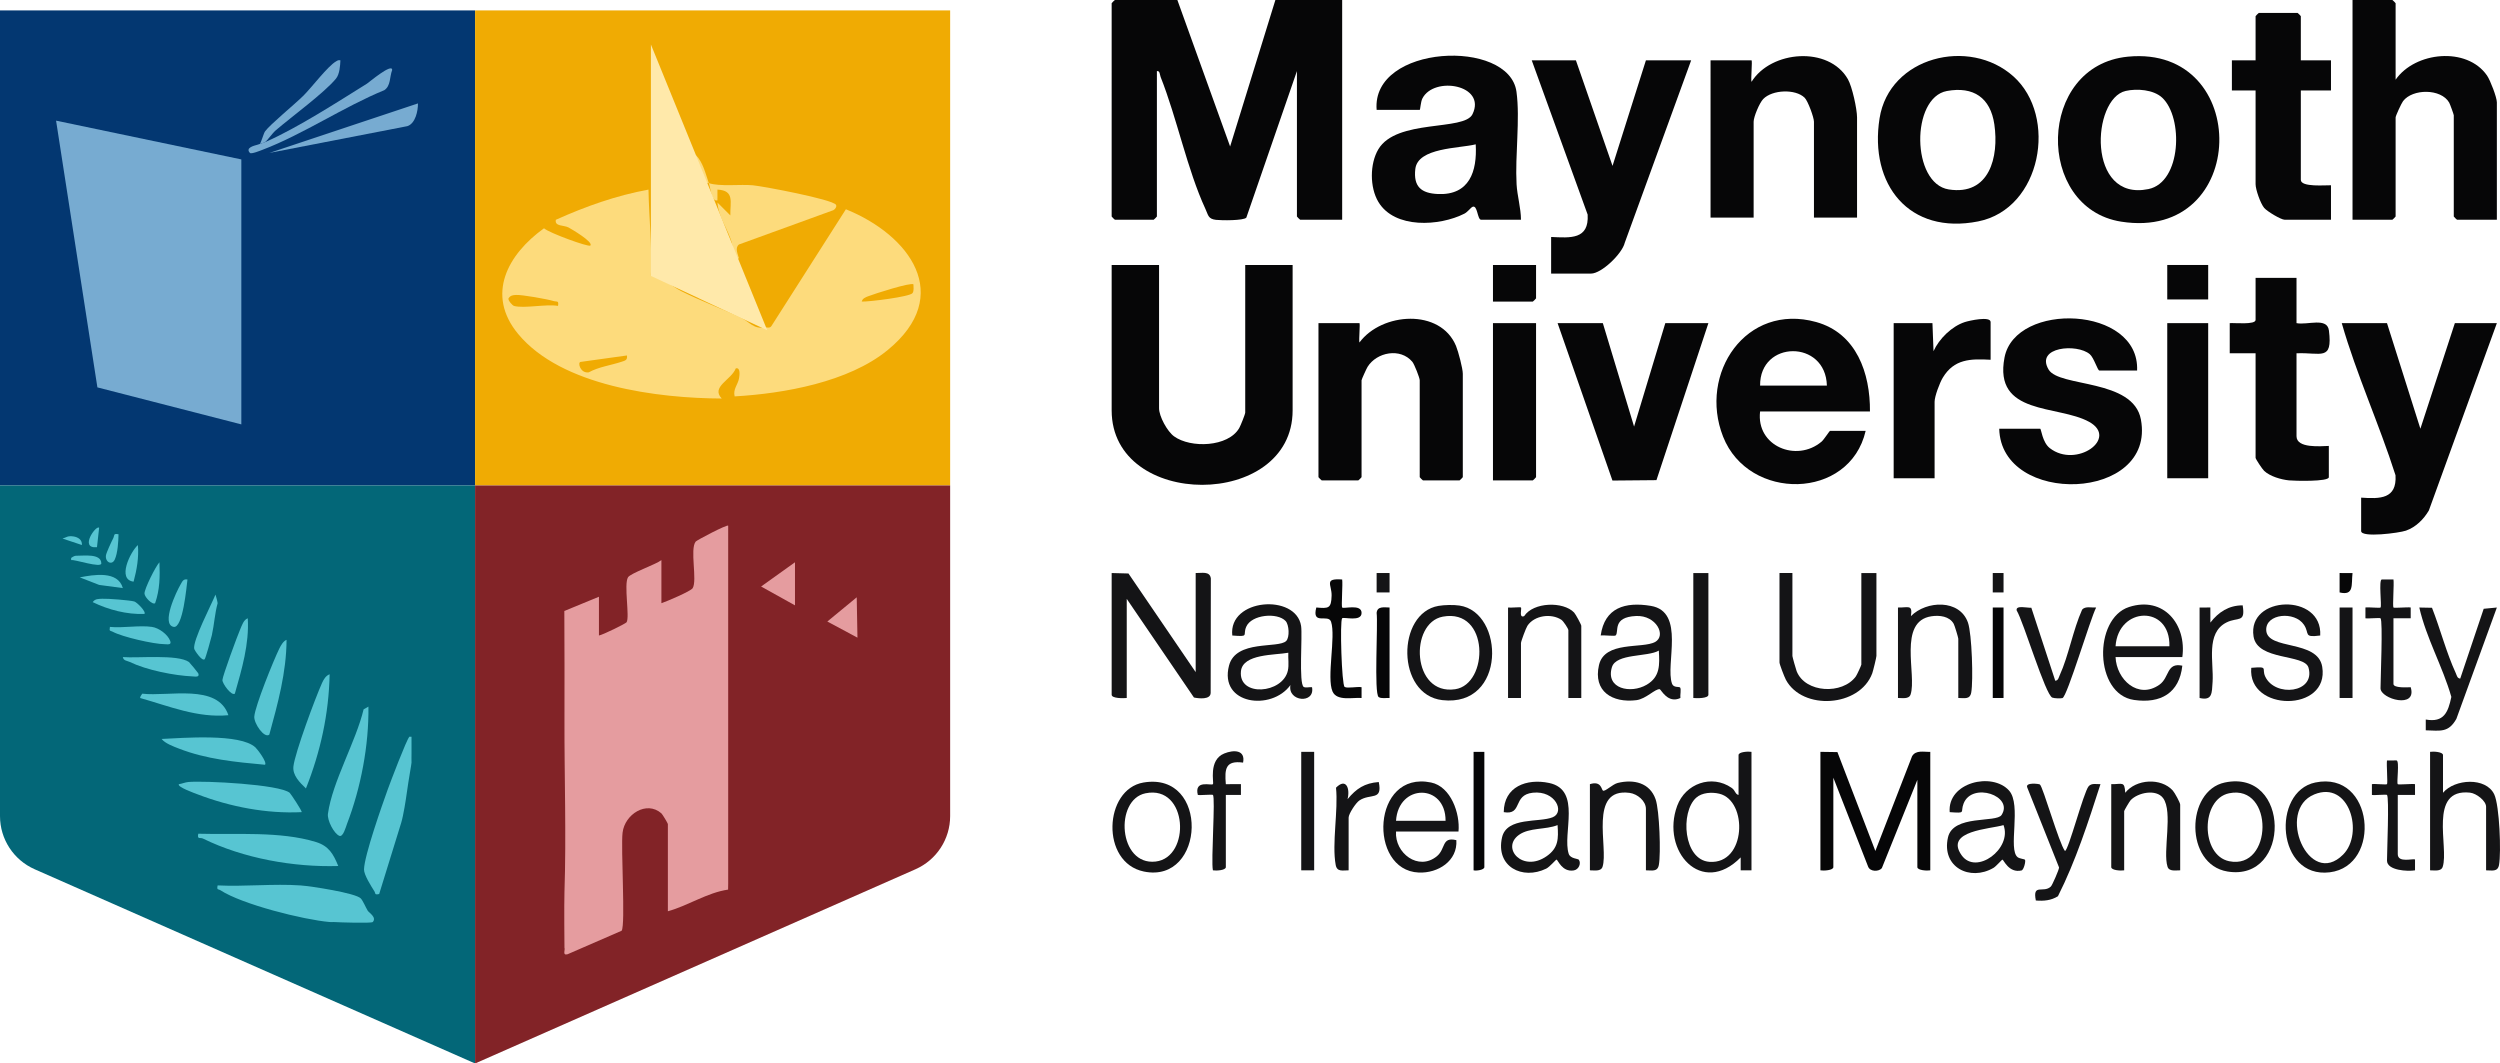 <svg width="650" height="276.503" id="b" xmlns="http://www.w3.org/2000/svg" viewBox="0 0 650 276.503"><defs><style>.d{fill:#033771;}.e{fill:#f0ab03;}.f{fill:#57c5d2;}.g{fill:#036778;}.h{fill:#77abd1;}.i{fill:#060607;}.j{fill:#822327;}.k{fill:#fddb7c;}.l{fill:#141416;}.m{fill:#e59c9f;}.n{fill:#ffe9aa;}</style></defs><g id="c"><path class="i" d="M306.115,0l13.716,38.086L331.6,0h17.364v57.132h-10.922c-.059,0-.84-.781-.84-.84V18.484l-13.154,38.096c-.665.799-6.499.75-7.883.584-2.064-.248-1.988-1.184-2.756-2.846-4.716-10.204-7.391-23.571-11.641-34.295-.238-.6-.161-1.667-.974-1.54v37.808c0,.059-.781.84-.84.84h-10.082c-.059,0-.84-.781-.84-.84V.84c0-.059.781-.84.84-.84h16.243,0Z"/><path class="i" d="M301.354,68.894v37.248c0,2.1,2.124,6.015,3.898,7.305,4.304,3.131,14.085,2.807,16.944-2.146.35-.606,1.563-3.612,1.563-4.038v-38.368h12.323v37.808c0,25.797-47.05,25.82-47.05,0v-37.808h12.322Z"/><path class="i" d="M622.859,20.724c5.054-7.294,18.54-8.662,23.768-1.084.849,1.23,2.557,5.682,2.557,6.965v30.526h-10.362c-.059,0-.84-.781-.84-.84v-26.325c0-.201-.974-2.905-1.193-3.288-2.116-3.691-9.525-3.65-11.997-.381-.436.577-1.933,3.836-1.933,4.229v25.765c0,.059-.781.84-.84.84h-10.362V0h10.362c.059,0,.84.781.84.84v19.884h0Z"/><path class="i" d="M395.453,57.132h-10.362c-1.002,0-.902-3.944-2.233-3.356-.48.212-1.226,1.321-2.139,1.785-6.399,3.246-18.115,4.013-22.349-3.074-2.253-3.771-2.245-9.901,0-13.675,4.745-7.977,22.324-4.667,24.482-9.121,3.705-7.648-10.025-10.01-13.036-4.077-.451.888-.537,2.952-.688,2.952h-11.202c-1.383-17.048,34.463-18.639,36.358-4.712.978,7.185-.394,16.528.026,24.059.166,2.972,1.131,6.196,1.144,9.218h0ZM383.688,37.526c-4.266,1.083-15.07.811-15.708,6.423-.517,4.552,1.507,6.313,5.9,6.498,8.172.343,10.209-5.875,9.808-12.921h0Z"/><path class="i" d="M409.736,15.683l9.522,27.451,8.682-27.451h11.762l-17.264,47.429c-.655,2.835-6.03,8.022-8.782,8.022h-10.362v-9.522c4.982.228,9.889.733,9.496-5.814l-14.538-40.116h11.482Z"/><path class="i" d="M553.289,14.729c32.271-3.095,31.604,48.148-1.785,42.902-22.417-3.523-21.983-40.622,1.785-42.902ZM562.172,25.401c-2.277-2.112-6.565-2.417-9.489-1.758-8.861,1.995-10.195,28.855,5.916,25.517,8.615-1.785,9.088-18.643,3.573-23.759Z"/><path class="i" d="M523.485,19.856c11.594,10.377,7.331,34.427-9.14,37.705-17.986,3.579-28.37-9.581-25.662-26.782,2.524-16.031,23.345-21.176,34.802-10.922h0ZM506.208,23.657c-9.403,1.712-9.273,24.057.462,25.595,10.577,1.67,13.091-8.402,11.862-16.899-1.006-6.953-5.44-9.949-12.324-8.695h0Z"/><path class="i" d="M486.191,106.982h-28.566c-1.087,9.039,9.505,13.322,15.974,7.853.662-.56,2.05-2.812,2.229-2.812h9.242c-4.147,18.057-30.437,18.367-37.069,1.501-6.457-16.422,6.002-34.848,24.197-29.798,10.505,2.916,14.074,13.319,13.992,23.255ZM457.626,100.26h17.364c-.297-12.016-17.5-11.857-17.364,0Z"/><path class="i" d="M482.831,56.571h-11.202v-24.925c0-1.087-1.557-5.394-2.434-6.248-2.396-2.332-8.399-2.087-10.753.343-.98,1.012-2.496,4.641-2.496,5.905v24.925h-11.202V15.683h10.642c.28,0-.211,4.947.006,5.601,5.075-8.188,20.094-9.375,25.057-.698,1.118,1.954,2.383,7.769,2.383,9.94v26.045h0Z"/><path class="i" d="M620.619,84.017l8.682,27.451,8.962-27.451h10.922l-17.678,48.696c-1.344,2.301-3.386,4.347-5.952,5.25-1.732.61-11.657,1.917-11.657.105v-8.682c4.898.338,9.313.38,8.937-5.815-4.248-13.328-10.123-26.118-13.978-39.554h11.762Z"/><path class="i" d="M342.802,84.017h10.642c.252,0-.189,4.415.006,5.041,5.811-7.863,21.093-8.924,25.125.915.596,1.454,1.755,5.849,1.755,7.207v26.885c0,.059-.781.84-.84.84h-9.522c-.059,0-.84-.781-.84-.84v-25.205c0-.596-1.382-4.154-1.924-4.798-3.116-3.699-9.235-2.514-11.636,1.32-.27.431-1.563,3.287-1.563,3.478v25.205c0,.059-.781.84-.84.84h-9.522c-.059,0-.84-.781-.84-.84v-40.048h0Z"/><path class="i" d="M555.645,96.339h-9.802c-.473,0-1.406-3.301-2.486-4.235-3.296-2.853-14.253-1.948-10.71,3.994,2.779,4.663,22.01,2.299,23.988,12.974,3.963,21.384-36.37,22.622-36.837,2.391h10.642c.287,0,.549,3.531,2.508,5.053,6.885,5.35,17.993-2.556,10.207-6.846-8.099-4.463-24.889-1.572-21.981-16.717,2.807-14.622,35.182-13.473,34.471,3.386h0Z"/><polygon class="i" points="416.737 84.017 424.859 110.908 432.981 84.017 444.183 84.017 430.677 124.838 419.236 124.944 404.975 84.017 416.737 84.017"/><path class="i" d="M598.214,15.683h7.842v7.842h-7.842v23.245c0,1.964,6.516,1.351,7.842,1.4v8.962h-12.042c-.946,0-4.562-2.164-5.327-3.075-.971-1.155-2.234-4.786-2.234-6.167v-24.365h-6.161v-7.842h6.161V4.201c0-.059.781-.84.84-.84h10.082c.059,0,.84.781.84.84v11.482Z"/><path class="i" d="M597.094,72.255v11.762c2.872.571,7.986-1.616,8.428,1.932,1.006,8.079-2.113,5.616-8.428,5.909v21.564c0,3.207,6.286,2.582,8.402,2.521v8.122c0,1.229-9.02.968-10.356.834-2.063-.207-4.946-1.034-6.475-2.487-.474-.451-2.214-3.057-2.214-3.388v-27.165h-6.721v-7.842c1.195-.11,6.721.491,6.721-.84v-10.922h10.642,0Z"/><path class="i" d="M517.558,93.539c-5.228-.29-9.488-.222-12.43,4.653-.806,1.335-2.133,4.849-2.133,6.269v19.884h-10.642v-40.328h10.082l.28,7.287c1.441-3.203,4.725-6.456,8.127-7.562,1.135-.369,6.716-1.628,6.716-.005v9.802Z"/><path class="i" d="M399.374,84.017v40.048c0,.059-.781.84-.84.84h-10.362v-40.888h11.202Z"/><rect class="i" x="563.487" y="84.017" width="10.642" height="40.328"/><path class="i" d="M473.309,195.479l4.419.065,9.864,25.706,9.547-24.625c.987-1.694,3.078-1.083,4.736-1.145v30.806c-.8.148-3.361.016-3.361-.84v-22.685l-9.239,22.964c-.79.948-3.019.948-3.551-.372l-9.054-23.152v23.245c0,.856-2.561.988-3.361.84v-30.806Z"/><path class="l" d="M289.032,148.99l4.369.117,17.476,25.648v-25.765c1.526.052,3.695-.592,3.944,1.417l-.047,29.724c-.006,1.851-3.087,1.486-4.345,1.226l-17.476-25.646v25.765c-.792.095-3.921.15-3.921-.84v-31.646h0Z"/><path class="l" d="M466.027,148.99v21.564c0,.225.905,3.457,1.097,3.949,2.239,5.727,11.959,6.144,15.405,1.352.268-.372,1.421-2.867,1.421-3.06v-23.805h3.921v21.564c0,.367-.868,3.922-1.087,4.514-3.268,8.805-18.123,9.741-22.456,1.666-.371-.692-1.662-4.023-1.662-4.5v-23.245h3.361Z"/><path class="l" d="M455.385,195.479v30.806l-2.804.003-.003-3.363c-10.11,10.294-20.839-1.653-16.502-13.428,2.124-5.767,8.977-8.242,14.148-4.657.982.681.918,1.677,1.799,1.841v-10.362c0-.856,2.561-.988,3.361-.84h0ZM440.995,207.417c-4.151,3.758-3.338,16.179,3.476,16.662,9.599.681,10.019-15.927,2.552-17.715-1.931-.462-4.506-.326-6.029,1.052Z"/><path class="l" d="M436.821,178.75c.344.381-.029,2.023.082,2.728-3.267,1.566-5.042-2.23-5.358-2.28-1.184-.187-3.562,2.536-6.111,2.85-6.209.765-11.276-2.282-9.696-9.137,1.462-6.344,11.274-4.189,14.585-5.995,2.999-1.636.325-6.982-4.913-6.757-6.341.272-4.386,4.096-5.334,5.051-.259.261-3.104-.124-3.896.02,1.023-7.262,6.393-8.807,13.026-7.704,9.09,1.512,3.707,15.209,5.522,20.245.393,1.092,1.844.702,2.094.979h0ZM431.295,169.154c-2.869,1.709-11.105.677-12.199,4.316-1.696,5.638,4.895,6.992,9.039,4.561,3.538-2.075,3.373-5.207,3.16-8.877Z"/><path class="l" d="M338.968,178.601c.474.298,1.534-.007,2.158.076.836,4.415-6.418,3.788-5.611-.562-4.932,6.83-18.603,5.074-15.972-5.058,1.773-6.828,12.867-4.377,14.87-6.409.94-.954.754-4.22-.159-5.193-2.119-2.261-8.875-1.708-10.245,1.525-.957,2.258.925,2.601-3.613,2.251-1.069-9.661,16.579-10.975,17.889-2.482.394,2.556-.651,15.013.682,15.853ZM334.96,169.712c-3.43.644-11.858.236-12.319,4.816-.683,6.785,10.877,5.845,12.203-.171.33-1.495.038-3.129.115-4.645h0Z"/><path class="l" d="M567.408,170.835h-17.364c.235,5.866,5.873,11.076,11.397,7.196,2.673-1.878,1.789-5.849,5.964-4.953-.772,7.103-5.608,9.911-12.551,8.91-10.371-1.494-10.625-21.153-1.3-24.169,9.004-2.912,15.014,4.55,13.853,13.015h0ZM564.047,168.034c.288-10.844-13.314-10.386-14.003,0h14.003Z"/><path class="l" d="M379.21,216.204h-16.243c-.379,5.587,5.81,10.352,10.619,6.418,2.347-1.92,1.177-5.138,5.066-4.178.354,5.396-4.746,8.633-9.775,8.418-13.249-.566-12.217-26.61,3.204-23.411,5.153,1.069,7.575,8.056,7.128,12.752h0ZM375.849,213.403c.032-9.742-12.263-9.717-12.883,0h12.883Z"/><path class="l" d="M526.491,223.525c.259.357-.298,2.658-.902,2.797-3.303.761-4.647-2.816-4.95-2.826-.158-.005-1.63,1.74-2.325,2.147-6.1,3.572-13.599-.16-11.839-7.921,1.357-5.985,12.559-3.732,13.927-5.82,3.262-4.979-7.641-8.677-9.868-2.985-.936,2.391.804,2.544-3.616,2.243-.612-7.758,11.038-10.5,15.427-5.624,3.347,3.719-.381,15.392,2.268,17.353.49.363,1.761.474,1.879.636h0ZM520.913,214.524c-3.408,1.051-15.437,1.403-10.901,7.829,3.765,5.333,13.234-1.688,10.901-7.829Z"/><path class="l" d="M410.507,223.546c.636.92-.003,2.554-1.346,2.768-3.044.485-4.118-2.806-4.466-2.818-.178-.006-1.759,1.899-2.682,2.35-6.188,3.023-13.212-.499-11.482-8.124,1.226-5.401,9.712-3.789,13.198-5.248,3.169-1.326.691-7.004-5.205-6.367-5.338.576-2.548,5.915-7.55,5.054.042-6.639,5.954-8.819,11.791-7.59,8.539,1.798,3.388,13.194,5.1,18.423.422,1.288,2.417,1.228,2.642,1.553h0ZM404.969,214.524c-3.055,1.24-7.336.597-10.049,2.549-4.748,3.416.992,9.883,7.214,5.533,3.086-2.157,3.074-4.558,2.835-8.082h0Z"/><path class="l" d="M603.257,165.231c-4.455.586-2.689-.482-4.22-2.781-2.42-3.634-10.008-2.918-9.818,1.399.234,5.324,13.396,2.33,14.563,9.537,1.924,11.878-19.469,11.732-18.453.247,4.618-.38,2.634.11,3.619,2.25,2.515,5.463,13.163,4.34,11.262-2.3-1.03-3.597-13.283-1.72-14.288-8.104-1.688-10.716,17.985-11.38,17.335-.248Z"/><path class="l" d="M635.181,206.122c3.013-3.616,11.152-4.132,13.318.405,1.383,2.897,1.841,15.153,1.246,18.36-.348,1.876-1.827,1.393-3.362,1.399v-16.523c0-1.56-2.539-3.502-4.189-3.676-10.978-1.156-5.411,14.179-7.091,19.281-.427,1.296-2.194.898-3.283.918v-30.806c.8-.148,3.361-.016,3.361.84v9.802h0Z"/><path class="l" d="M374.023,157.526c1.543-.263,3.877-.308,5.419-.085,11.782,1.704,12.259,26.493-4.435,24.594-12.003-1.366-11.94-22.644-.983-24.509h0ZM375.139,160.327c-8.768,1.623-8.076,20.529,3.192,18.875,8.804-1.292,8.973-21.126-3.192-18.875Z"/><path class="l" d="M392.092,157.952c.691.117,3.202-.173,3.364-.005.251.259-.614,2.871.829,2.241,2.374-3.663,10.171-3.879,12.982-.927.394.414,1.869,3.132,1.869,3.452v18.764h-3.361v-17.644c0-.354-1.262-2.33-1.83-2.7-2.656-1.734-7.032-1.131-8.817,1.575-.382.579-1.675,4.057-1.675,4.486v14.283h-3.361v-23.525h0Z"/><path class="l" d="M509.156,181.477v-15.403c0-.29-.943-3.432-1.18-3.861-1.114-2.014-3.71-2.291-5.783-1.986-8.856,1.3-3.776,15.285-5.438,20.332-.427,1.296-2.194.898-3.283.918v-23.525c2.628.08,3.85-.915,3.366,2.24,4.019-4.061,12.678-4.461,14.832,1.685,1.023,2.92,1.415,15.129.846,18.2-.348,1.876-1.827,1.393-3.362,1.399Z"/><path class="l" d="M632.318,158.019c2.184,5.562,3.702,11.613,6.203,17.038.256.554.339,1.314,1.136,1.378l6.104-18.151,3.422-.329-10.529,28.955c-2.062,3.638-4.134,3.075-7.956,2.972v-2.806c4.733.859,5.816-1.911,6.652-5.878-2.256-7.905-6.53-15.311-8.331-23.242l3.299.065h0Z"/><path class="l" d="M578.456,203.45c17.065-3.581,17.279,25.875.685,23.144-11.144-1.835-10.893-21.001-.685-23.144ZM579.58,206.248c-7.446,1.524-7.446,16.146,0,17.67,11.4,2.333,11.72-20.069,0-17.67Z"/><path class="l" d="M297.286,203.458c17.271-2.946,16.16,26.453.113,23.138-11.313-2.337-10.404-21.382-.113-23.138ZM297.84,206.252c-8.139,1.663-7.057,18.843,2.613,17.753,9.239-1.041,8.46-20.015-2.613-17.753Z"/><path class="l" d="M601.98,203.449c15.249-3.154,17.418,21.692,3.743,23.352-13.834,1.679-15.182-20.986-3.743-23.352ZM609.226,222.174c5.451-5.502,1.639-19.372-7.509-15.628-10.086,4.127-1.422,24.645,7.509,15.628Z"/><path class="l" d="M566.848,226.286c-1.089-.02-2.856.378-3.283-.918-1.293-3.925,1.483-14.308-1.17-17.874-1.808-2.428-6.569-1.427-8.444.574-.284.303-1.666,2.651-1.666,2.815v15.403c-.8.148-3.361.016-3.361-.84v-21.564c2.86.055,3.455-.893,3.638,2.238,2.821-3.594,9.301-3.961,12.355-.587.509.562,1.931,3.164,1.931,3.67v17.083h0Z"/><path class="l" d="M427.94,226.286v-15.963c0-2.079-2.217-3.907-4.248-4.176-10.801-1.432-5.42,14.323-7.033,19.221-.427,1.296-2.194.898-3.283.918v-22.405c2.96-.94,2.977,1.384,3.381,1.667.537.378,2.498-1.656,3.861-1.986,4.158-1.005,8.328-.062,9.836,4.244,1.005,2.869,1.401,14.084.846,17.079-.348,1.876-1.827,1.393-3.362,1.399h0Z"/><path class="l" d="M530.363,203.959c.781.494,4.991,15.342,6.519,17.291.895,0,4.838-15.236,6.158-16.812.748-.892,2.084-.522,3.081-.554-3.166,9.835-6.421,19.959-11.057,29.136-1.8,1.115-3.669,1.279-5.745,1.109-.923-4.576,2.004-1.777,3.918-3.649.355-.348,2.157-4.47,2.118-4.939l-8.28-20.822c-.536-1.364,3.003-.941,3.289-.76h0Z"/><path class="l" d="M528.144,158.009l6.223,18.986c.795-.065.881-.823,1.135-1.379,2.338-5.097,3.489-11.86,5.851-17.113.813-.975,2.536-.461,3.647-.548-1.452,2.702-7.546,23.245-8.766,23.548-.568.141-2.063.077-2.623-.12-1.79-.628-7.48-19.715-9.274-22.658-.336-1.495,2.899-.602,3.806-.715h0Z"/><path class="l" d="M618.938,160.752c-.187-.186-3.164.134-3.924.003v-2.806c.766-.136,3.733.199,3.927.006.364-.363-.53-7.17.319-7.294l3.042.007c.188,1.124-.263,7.029-.006,7.287.202.202,3.658-.15,4.487-.006v2.806l-4.484-.003v17.083c0,1.087,3.579.885,4.483.841,1.746,5.746-7.844,3.068-7.844.28,0-2.435.644-17.561,0-18.204h0Z"/><path class="l" d="M315.357,206.682c-.188-.187-3.163.138-3.923-.003-.993-4.03,3.471-2.356,3.926-2.795.349-.337-1.269-6.263,2.941-7.978,2.458-1.002,5.554-.969,4.901,2.372-4.597-.624-4.819,1.628-4.487,5.606l3.926-.005v2.806s-3.924-.003-3.924-.003v18.764c0,.856-2.561.988-3.361.84-.527-2.461.694-18.912,0-19.604h0Z"/><path class="l" d="M444.183,148.99v31.646c0,.99-3.128.935-3.921.84v-32.487h3.921Z"/><path class="i" d="M348.963,150.668c.194,1.125-.26,7.029-.002,7.287.415.415,5.05-1.028,5.05,1.398s-4.635.982-5.05,1.398c-.634.634-.118,17.373.643,17.848.719.449,3.324-.143,4.404.075v2.807c-2.261-.194-6.41.892-7.551-1.696-1.575-3.572.889-14.275-.371-18.113-.717-2.184-5.097,1.043-3.845-3.722,3.195.281,3.888.279,3.978-3.079.077-2.851-2.109-4.548,2.746-4.202h0Z"/><path class="l" d="M620.619,206.682c-.187-.186-3.164.134-3.924.003v-2.806c.766-.136,3.733.199,3.927.006.227-.226-.17-5.164-.006-6.167l2.48-.007c.845.122-.032,5.821.321,6.174.203.203,3.657-.15,4.487-.006v2.806l-4.484-.003v15.403c0,2.388,4.119,1.028,4.484,1.397v2.806c-1.815.327-7.284.059-7.284-2.523,0-2.3.605-16.48,0-17.083h0Z"/><path class="i" d="M399.374,68.894v8.682c0,.059-.781.84-.84.84h-10.362v-9.522h11.202Z"/><path class="l" d="M571.889,157.952l2.804-.003.003,3.923c2.129-2.744,4.794-4.486,8.394-4.482.787,4.7-1.234,2.946-4.222,4.459-5.446,2.757-3.264,10.373-3.594,15.447-.191,2.934-.049,4.954-3.383,4.181v-23.525h0Z"/><rect class="l" x="338.322" y="195.479" width="3.361" height="30.806"/><path class="l" d="M350.644,226.286c-1.535-.006-3.014.477-3.362-1.399-1.026-5.536.696-14.192.08-20.085,2.624-2.665,3.711.217,2.996,2.99,2.311-2.784,4.423-4.177,8.123-4.468,1.019,4.984-2.12,2.869-5.017,4.779-.96.632-2.82,3.501-2.82,4.461v13.723h0Z"/><rect class="i" x="563.487" y="68.894" width="10.642" height="8.962"/><path class="i" d="M385.931,195.479v29.966c0,.735-2.068,1.024-2.801.84v-30.806h2.801Z"/><rect class="l" x="608.296" y="157.952" width="3.361" height="23.525"/><path class="i" d="M361.286,157.952v23.525c-.843-.053-2.145.228-2.836-.246-1.248-.856-.145-18.945-.526-21.88.171-1.815,1.964-1.417,3.362-1.399h0Z"/><rect class="i" x="518.118" y="157.952" width="2.801" height="23.525"/><rect class="l" x="357.922" y="148.987" width="3.367" height="5.047"/><path class="i" d="M611.659,148.991c-.358,3.012.484,5.959-3.365,5.043v-5.046s3.365.004,3.365.004Z"/><rect class="l" x="518.115" y="148.987" width="2.806" height="5.047"/><rect class="d" x="0" y="2.707" width="123.519" height="123.519"/><rect class="e" x="123.519" y="2.707" width="123.519" height="123.519"/><path class="g" d="M123.519,276.503L9.008,226.004c-5.475-2.415-9.008-7.834-9.008-13.818v-85.959h123.519v150.277Z"/><path class="j" d="M238.03,226.004l-114.511,50.5V126.226h123.519v85.959c0,5.984-3.533,11.404-9.008,13.818Z"/><path class="k" d="M168.607,49.29c.131,7.421.969,14.877.625,22.343,3.058.368,5.313,2.767,7.947,4.092,4.935,2.482,10.793,4.66,15.484,6.91,2.304,1.105,3.217,2.971,6.19,2.502.542-.085,1.282.305,1.715-.366l19.363-30.364c16.579,6.709,28.208,22.407,10.855,36.619-10.172,8.331-26.97,11.3-39.778,12.034-.475-1.905.86-3.042,1.151-4.733.098-.572.456-2.91-.859-2.542-1.148,3.002-6.545,4.77-3.649,7.83-16.558-.072-41.683-3.184-52.937-16.791-8.462-10.231-2.713-20.688,6.73-27.475,1.189,1.158,11.561,4.938,12.038,4.501.945-.867-4.938-4.322-5.65-4.704-1.23-.661-3.691-.228-3.308-2.006,7.718-3.472,15.712-6.314,24.084-7.849h0ZM237.5,73.938c-.604-.611-10.218,2.475-11.757,3.082-.675.266-1.538.581-1.684,1.391,1.959.066,12.548-1.262,13.194-2.203.443-.646.217-1.546.247-2.269h0ZM133.6,79.536c2.635.74,8.443-.546,11.482,0,.24-1.483-.238-.989-1.213-1.281-1.686-.505-8.153-1.654-9.713-1.568-.869.048-1.436.122-1.954.897-.15.586,1.12,1.874,1.398,1.952ZM163.003,92.422l-12.035,1.673c-.878.091-.088,3.04,2.094,2.72,2.599-1.436,5.814-1.844,8.514-2.745.92-.307,1.629-.417,1.426-1.649h0Z"/><path class="m" d="M206.695,146.19v11.202l-8.808-4.899,8.808-6.303h0Z"/><path class="m" d="M146.763,187.078c.025-9.4.01-18.819-.036-28.223l8.997-3.703v10.082c1.056-.191,6.977-3.112,7.19-3.449.857-1.353-.753-9.845.364-11.681.648-1.065,7.261-3.349,8.689-4.474v11.202c1.406-.475,7.64-3.111,8.129-3.914,1.249-2.053-.783-10.103.78-12.103.29-.371,8.138-4.495,8.452-4.145l.003,92.976-.026,1.648c-5.484.807-10.321,4.156-15.658,5.633v-22.685c0-.163-1.385-2.511-1.697-2.784-3.863-3.371-9.505.257-10.078,5.011-.484,4.014.792,23.992-.244,25.521l-14.057,6.113c-1.449.41-.542-1.263-.809-1.655,0,0-.112-11.211,0-14.563.492-14.751-.039-29.996,0-44.809h0Z"/><path class="h" d="M62.746,41.448v68.894l-37.425-9.623L14.579,31.37l48.167,10.079Z"/><path class="h" d="M108.672,26.888c.013,1.979-.662,5.229-2.764,5.912l-35.878,6.962,38.642-12.875h0Z"/><path class="h" d="M69.254,36.814c8.225-3.663,18.331-10.182,26.16-15.068.448-.28,6.625-5.498,6.548-3.535-.7,1.775-.318,4.096-2.045,5.237-10.434,4.272-21.218,11.518-31.582,15.467-.597.227-2.998,1.22-3.345.851-1.29-1.373,1.107-1.889,1.974-2.143.124-.036,1.84-.609,1.943-.655,0,0,.231-.102.347-.153Z"/><path class="h" d="M68.907,34.167c1.289-1.798,7.695-7.014,10.021-9.332,2.094-2.087,6.336-7.692,8.454-8.881.398-.224.567-.395,1.126-.268-.068,1.422-.207,3.596-1.138,4.738-2.998,3.68-11.629,9.982-15.67,13.455-.925.795-2.17,2.636-2.794,3.088-.174.126-1.059.339-1.34.456.388-.539.979-2.753,1.34-3.257h0Z"/><path class="f" d="M56.585,230.206c7.059.352,14.55-.478,21.559.006,2.601.18,14.317,1.958,15.662,3.382.563.596,1.273,2.312,1.811,3.203.287.476,2.423,1.723,1.299,2.929-.344.369-8.72.097-10.085.002-.37-.026-.752.033-1.12,0-6.824-.605-22.74-4.571-28.402-8.266-.543-.354-1,.07-.724-1.256h0Z"/><path class="f" d="M106.995,193.239c0,.933-.014,1.868,0,2.801.011.744-.044,1.5,0,2.24.015.256-.73,4.249-1.235,7.923-.228,1.655-.85,5.776-1.459,7.76-1.88,6.126-5.716,18.483-5.716,18.483-1.301.276-.895-.161-1.248-.718-.874-1.377-2.731-4.307-2.694-5.687.097-3.652,4.679-16.636,6.17-20.78.679-1.887,4.919-13.027,5.622-13.702.068-.065.359.035.56,0v1.68h0Z"/><path class="f" d="M36.981,180.356c6.843.824,19.608-2.734,22.402,5.598-8.052.756-15.425-2.359-22.962-4.478.051-.562.542-.982.56-1.12h0Z"/><path class="f" d="M56.585,156.832c-.748,2.709-.883,5.528-1.498,8.304-.194.878-1.634,6.032-1.87,6.258-.704.673-2.633-2.36-2.708-2.637-.542-1.99,4.525-11.703,5.517-14.165.222.817.413,1.314.56,2.24h0Z"/><path class="f" d="M18.497,145.069c.074,0,.648-.591,1.36-.576,1.843.039,6.426-.678,6.487,1.971.031,1.332-7.009-1.081-7.847-.835v-.56Z"/><path class="f" d="M19.057,139.468c1.172.166,2.35.836,2.238,2.237l-5.038-1.677c1.046-.306,1.287-.774,2.801-.56h0Z"/><path class="f" d="M87.948,225.163c-11.631.346-24.69-1.986-35.172-7.135-.751-.369-1.546.363-1.23-1.26,9.619.28,21.329-.705,30.605,2.156,3.323,1.025,4.512,3.091,5.797,6.24Z"/><path class="f" d="M78.429,211.157c-9.114.444-18.527-1.369-27.024-4.616-.562-.215-5.435-1.941-4.901-2.653.855-.126,1.636-.494,2.515-.571,4.133-.363,23.644.608,26.313,2.821.227.188,3.334,4.844,3.097,5.019h0Z"/><path class="f" d="M95.79,183.72c.14,10.049-1.965,21.135-5.584,30.535-.265.689-.982,3.46-1.967,3.064-1.379-.554-3.209-4.022-2.976-5.73,1.13-8.281,7.276-18.776,9.275-27.158l1.251-.711h0Z"/><path class="f" d="M79.542,205c-1.574-1.523-3.516-3.397-3.253-5.729.404-3.59,5.737-17.937,7.453-21.723.401-.885.988-1.899,1.963-2.232-.206,10.287-2.374,20.154-6.162,29.684h0Z"/><path class="f" d="M68.904,198.838c-7.573-.693-15.242-1.418-22.392-4.208-1.358-.53-3.617-1.344-4.49-2.505,5.447-.239,20.413-1.508,24.393,2.206.578.54,3.1,3.877,2.489,4.507Z"/><path class="f" d="M70.022,191c-1.293,1.081-4.04-2.936-3.907-4.692.212-2.795,5.024-14.651,6.494-17.652.389-.793,1.029-1.973,1.893-2.302-.033,8.482-2.27,16.568-4.481,24.646h0Z"/><path class="f" d="M61.06,180.354c-.885.649-3.252-2.613-3.232-3.536.022-1.009,3.93-11.633,4.649-13.255.435-.981.842-2.397,1.944-2.811.402,6.713-1.544,13.219-3.361,19.602h0Z"/><path class="f" d="M49.135,172.126c.154.109,2.33,2.743,2.404,2.917.48,1.124-.834.853-1.385.829-4.862-.21-12.023-1.64-16.411-3.76-.664-.321-1.658-.297-1.803-1.272,3.781.327,14.262-.785,17.195,1.286h0Z"/><path class="f" d="M39.501,162.993c1.815.265,4.11,1.942,4.755,3.65.424,1.124-.721.852-1.405.85-2.848-.01-11.061-1.887-13.557-3.246-.66-.36-.935.02-.715-1.254,3.401.351,7.643-.479,10.922,0h0Z"/><path class="f" d="M37.538,159.629c-4.616.158-9.328-1.08-13.437-3.075.634-.913,1.536-.824,2.495-.879,1.335-.077,7.198.388,8.313.708.709.203,3.215,2.728,2.629,3.246h0Z"/><path class="f" d="M48.74,150.673c-.236,1.79-1.172,12.835-3.621,12.312-3.308-.706.773-9.224,1.831-11.027.454-.773.687-1.501,1.79-1.285Z"/><path class="f" d="M40.335,156.83c-.701.517-2.715-1.531-2.767-2.491-.063-1.158,2.843-7.013,3.887-8.149.151,3.693.104,7.125-1.121,10.64h0Z"/><path class="f" d="M31.937,152.908l-6.164-.832-5.032-1.96c3.615-.703,9.926-1.8,11.196,2.791h0Z"/><path class="f" d="M34.734,151.228c-4.368-.517-.874-7.709,1.12-9.519.27,3.245-.279,6.409-1.12,9.519Z"/><path class="f" d="M30.816,138.911c-.036,1.898-.203,4.883-.981,6.576-.736,1.602-2.552.655-2.283-1.124.099-.657,1.445-3.588,1.861-4.362.423-.786-.042-1.375,1.402-1.09Z"/><path class="f" d="M25.775,137.23l-.562,5.041c-4.741.467-.164-5.917.562-5.041Z"/><path class="k" d="M184.29,47.61c2.891.965,8.222.249,11.475.568,2.816.276,20.512,3.625,21.57,5.041.371.496-.304,1.4-.97,1.541l-24.24,8.807c-1.128.921-.263,2.508.007,3.648-2.466-.034-1.397-2.53-1.835-4.046-1.069-3.705-3.456-6.611-3.766-10.517l3.358,3.358c-.076-3.452,1.175-6.485-3.354-6.716-.002.929-.013,1.867-.003,2.798-1.558.402-1.729-2.996-2.24-4.481-.342-.114-.734.283-1.171-.334-.16-.226-1.911-4.581-2.068-5.133-.185-.652-.002-1.413-.123-1.814,1.848,1.855,2.513,4.82,3.361,7.281Z"/><path class="m" d="M215.108,161.592l7.641-6.293.189,10.494-7.831-4.201Z"/><polygon class="n" points="199.483 85.874 169.236 71.742 169.236 11.566 199.483 85.874"/></g></svg>